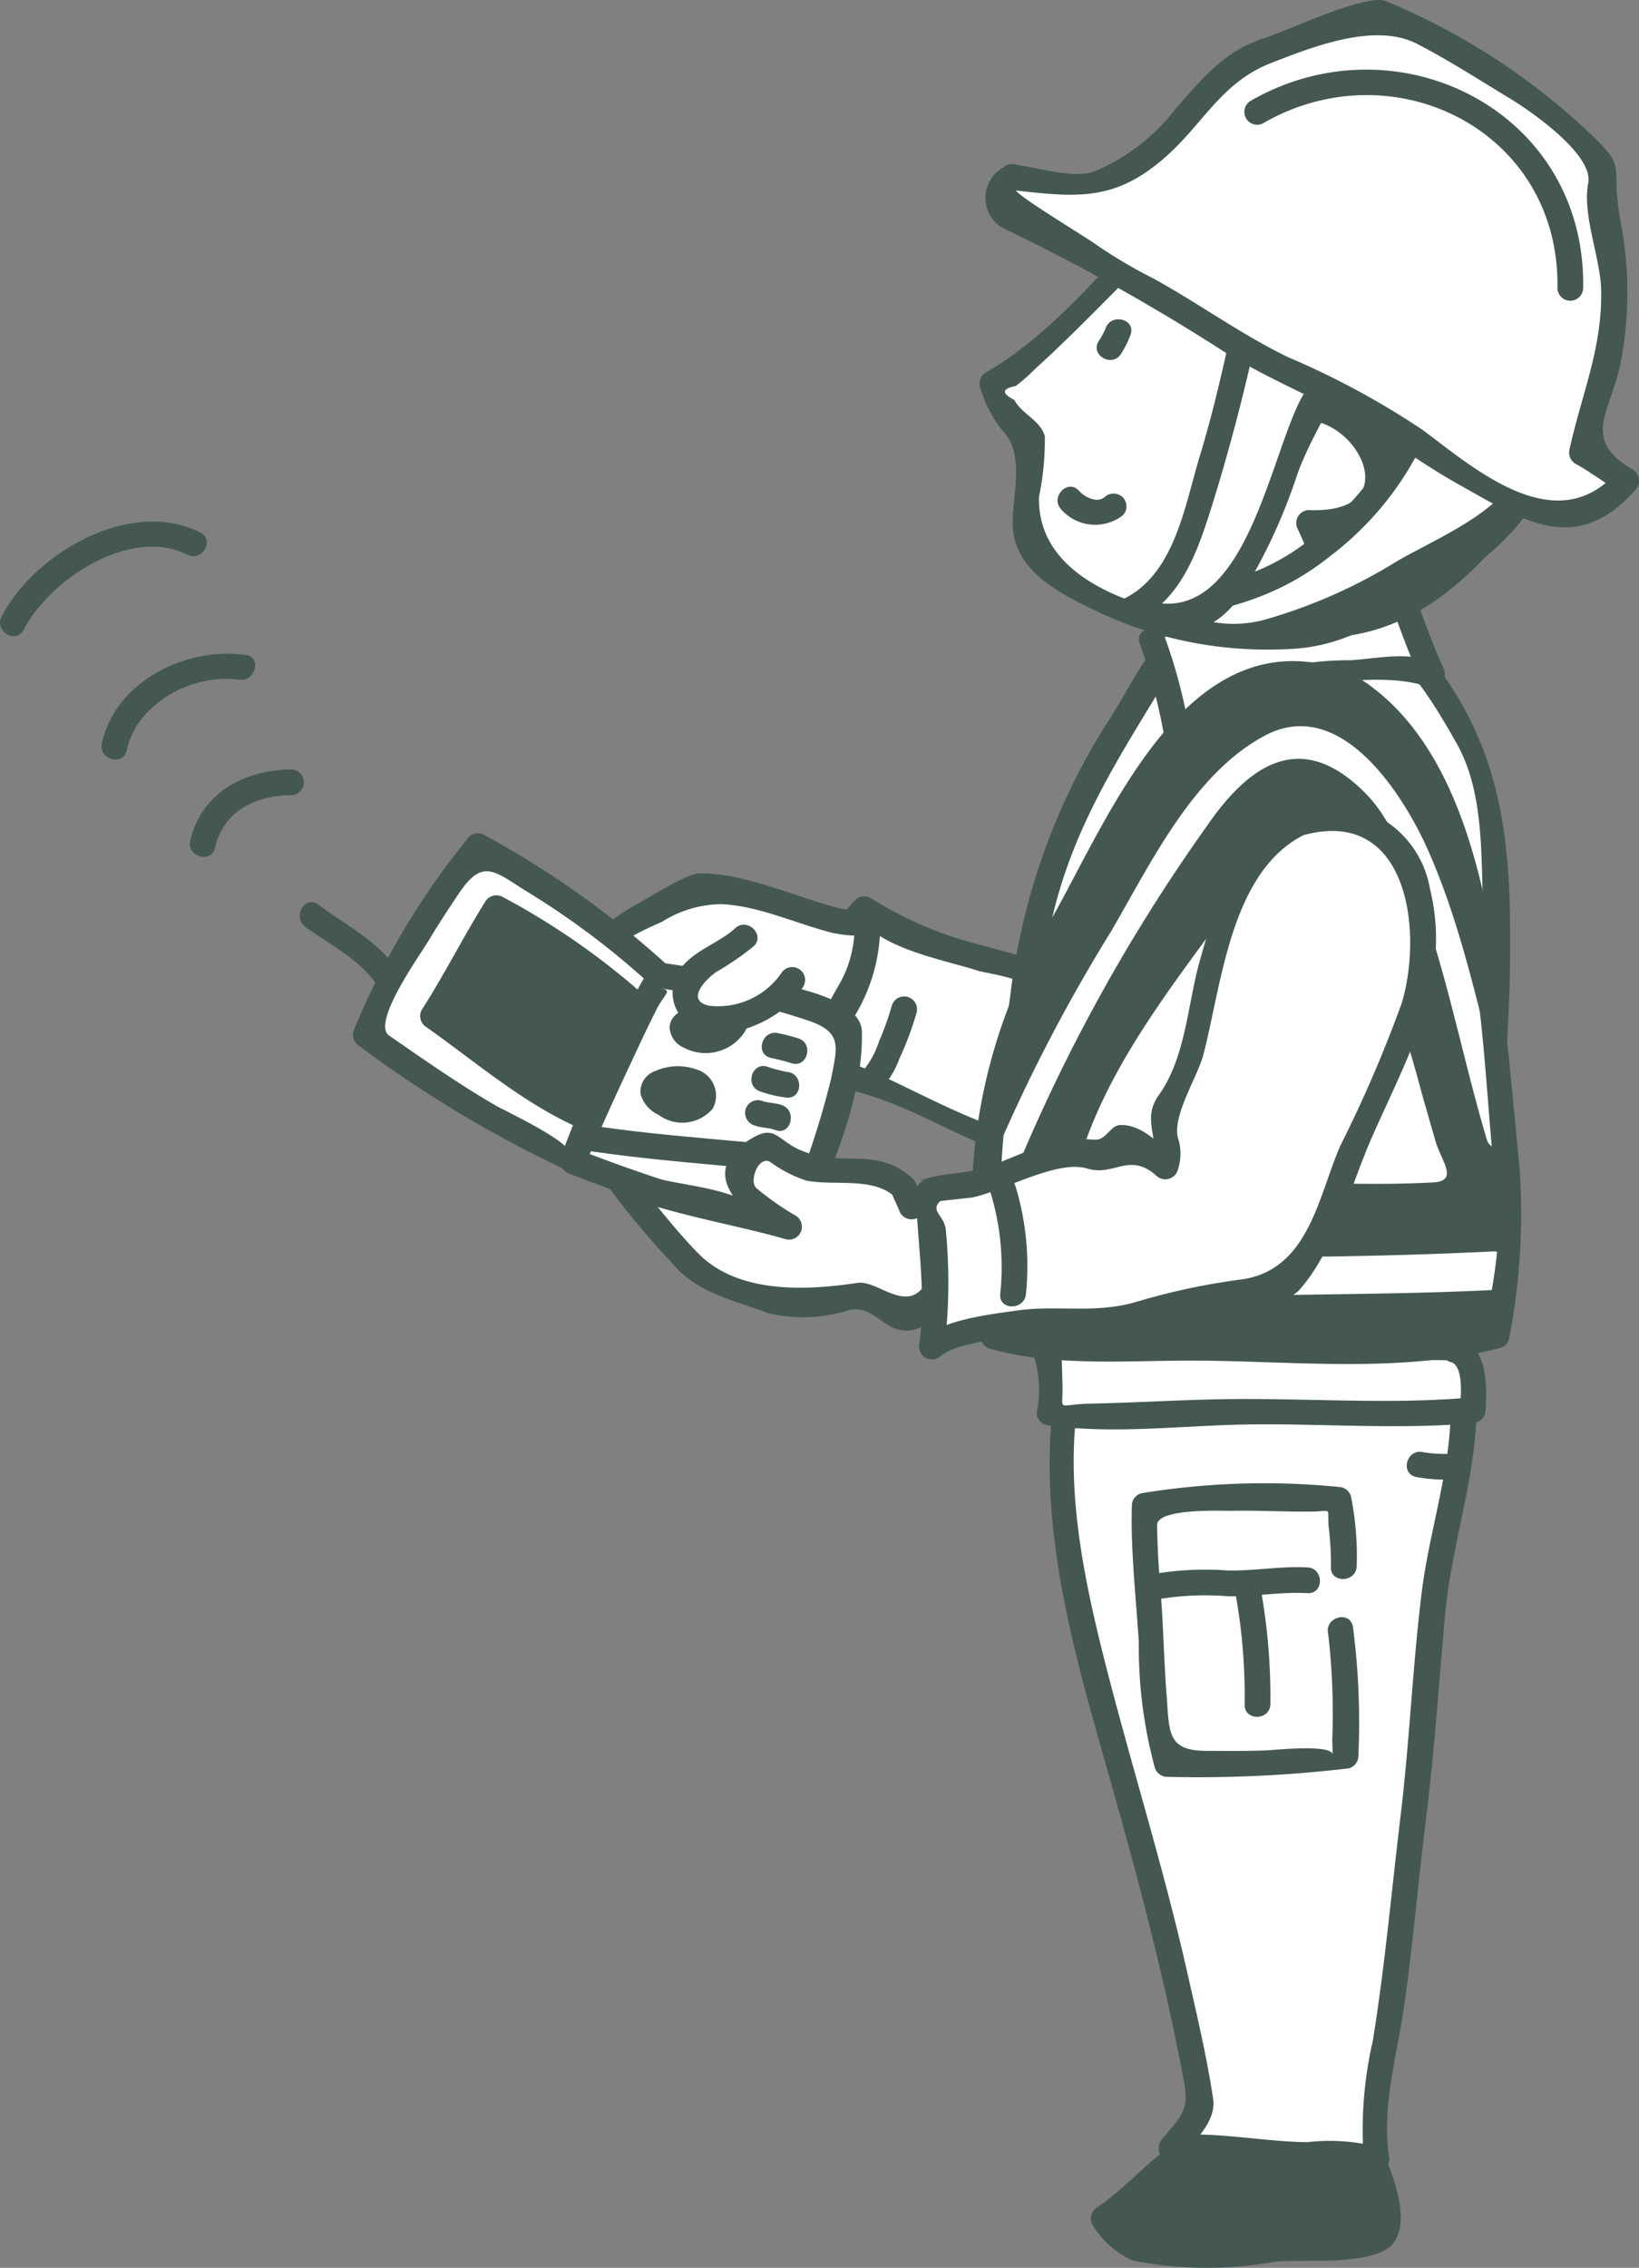 <svg xmlns="http://www.w3.org/2000/svg" width="74.675" height="103.252" viewBox="0 0 74.675 103.252">
  <rect x="0" y="0" width="74.675" height="103.252" fill="#808080" stroke="none"/>
  <g id="作業員3" transform="translate(-1432.176 -600.953)">
    <g id="グループ_1690" data-name="グループ 1690" transform="translate(1445.834 642.026)">
      <path id="パス_952" data-name="パス 952" d="M1449.914,654.663c1.1.809,2.546,1.514,3.291,2.693.4.636,1.418.048,1.011-.592-.865-1.368-2.441-2.174-3.711-3.113-.608-.451-1.191.567-.591,1.012Z" transform="translate(-1449.663 -653.539)" fill="#445752"/>
    </g>
    <g id="グループ_1694" data-name="グループ 1694" transform="translate(1468.037 634.849)">
      <g id="グループ_1692" data-name="グループ 1692" transform="translate(0 0)">
        <path id="パス_953" data-name="パス 953" d="M1487.106,654.232c-.452-.137-.906-.284-1.372-.438a11.574,11.574,0,0,1-3.973-1.8,11.265,11.265,0,0,0-2.506,3.416,7.052,7.052,0,0,0-.406,2.13c-.1,1.905,2.281,1.889,3.64,2.511,1.268.579,2.508,1.223,3.772,1.8a18.079,18.079,0,0,0,4.179,1.134c1.114.216,2.023.373,2.931-.49a31.079,31.079,0,0,0,5.856-7.847c1.314-2.448,3.382-5.178,2-8.013a2.333,2.333,0,0,0-2.8-1.532c-1.216.369-2.108,1.428-3.067,2.2a14.681,14.681,0,0,0-2.7,2.387,14.869,14.869,0,0,0-2.521,6.123,2.313,2.313,0,0,1-.083-.816C1489.022,654.781,1488.068,654.526,1487.106,654.232Z" transform="translate(-1478.255 -644.493)" fill="#fff"/>
        <g id="グループ_1691" data-name="グループ 1691">
          <path id="パス_954" data-name="パス 954" d="M1487.1,653.524a17.188,17.188,0,0,1-5.2-2.18.578.578,0,0,0-.709.091c-1.7,1.832-2.86,3.427-3.084,5.96-.173,1.963,2.108,2.45,3.52,2.867,3.269.965,5.878,3.183,9.458,3.3,2.744.088,4.369-2.633,5.874-4.606,2.072-2.717,4.254-6.169,5.064-9.517.367-1.518-.354-4.6-2.238-5.006-2.42-.517-3.961,1.507-5.707,2.863-2.7,2.095-3.972,4.918-4.661,8.215l1.151.155-.083-.816a.6.6,0,0,0-.43-.565c-1-.223-1.971-.475-2.951-.761a.586.586,0,0,0-.311,1.13c.4.116,2.543.412,2.6,1.012s1.006.85,1.15.155a13.778,13.778,0,0,1,2.968-6.538c1.368-1.544,6.723-6.445,7.425-.922.28,2.21-1.822,4.846-2.851,6.7a31.032,31.032,0,0,1-4.59,6.181c-3.132,3.332-9.551-1.535-12.784-2.469-3.74-1.079.626-6.4,1.274-5.924,1.323.969,3.267,1.321,4.8,1.8C1487.507,654.88,1487.814,653.749,1487.1,653.524Z" transform="translate(-1478.089 -644.35)" fill="#445752"/>
        </g>
      </g>
      <g id="グループ_1693" data-name="グループ 1693" transform="translate(3.247 11.488)">
        <path id="パス_955" data-name="パス 955" d="M1483.768,659.472a13.513,13.513,0,0,1-.586,1.633,3.938,3.938,0,0,1-.75,1.35c-.558.511.272,1.337.829.829a4.31,4.31,0,0,0,.865-1.432,14.6,14.6,0,0,0,.772-2.069.586.586,0,0,0-1.13-.311Z" transform="translate(-1482.246 -659.058)" fill="#445752"/>
      </g>
    </g>
    <g id="グループ_1696" data-name="グループ 1696" transform="translate(1458.148 640.717)">
      <path id="パス_956" data-name="パス 956" d="M1477.752,654.192c-1.022-.194-1.975-.658-3.08-.9-.523-.112-1.043-.308-1.576-.412-.474-.092-1.215.078-1.577-.272a11.113,11.113,0,0,1-2.028,1.121,6.176,6.176,0,0,0-1.861.982c-.517.409-.962,1-1.448,1.456a8.424,8.424,0,0,0,3.5,3.175c1.133.454,4.05.518,4.461-.984-.27.988.908,2.313,1.924,2.01.787-.262,1.532-1.591,1.916-2.322a21.412,21.412,0,0,0,1.011-1.888,5.106,5.106,0,0,0,.139-1.913A4.483,4.483,0,0,1,1477.752,654.192Z" transform="translate(-1465.593 -652.027)" fill="#fff"/>
      <g id="グループ_1695" data-name="グループ 1695" transform="translate(0 0)">
        <path id="パス_957" data-name="パス 957" d="M1477.742,653.462c-2.033-.505-4.267-1.6-6.388-1.6-.647,0-2.468,1.2-2.978,1.458a10.6,10.6,0,0,0-2.774,2.272.586.586,0,0,0-.091.71c1.173,1.638,2.726,3.456,4.871,3.681,1.522.16,3.365.056,4.106-1.49l-1.092-.3c-.051,1.2,1.286,3.406,2.806,2.515a7.963,7.963,0,0,0,3.356-6.628.591.591,0,0,0-.586-.586,4.485,4.485,0,0,1-1.386-.058c-.749-.091-.74,1.082,0,1.172a4.488,4.488,0,0,0,1.386.058l-.586-.586a5.256,5.256,0,0,1-.72,2.884q-.319.555-.621,1.118-.591,1.558-2.478.111a.589.589,0,0,0-1.091-.3c-1.062,2.214-4.41.49-5.514-.465-1.985-1.717-.08-2.585,1.659-3.362a5.113,5.113,0,0,1,2.771-.8c1.711.1,3.391.909,5.039,1.319A.586.586,0,0,0,1477.742,653.462Z" transform="translate(-1465.428 -651.863)" fill="#445752"/>
      </g>
    </g>
    <g id="グループ_1698" data-name="グループ 1698" transform="translate(1481.876 696.216)">
      <path id="パス_958" data-name="パス 958" d="M1508.481,725.357c-.244-.53.023-.979-.3-1.251-1.429-1.189-3.976.11-5.43.637a7.675,7.675,0,0,0-2.894,1.418,23.984,23.984,0,0,1-3.3,2.653,9.4,9.4,0,0,0,1.461,1.347c.628.381,1.3.034,2.032.077a19.734,19.734,0,0,0,4.893-.13c1.341-.265,2.223.036,3.541-.259.763-.171,1.079-.224.983-.94A13.874,13.874,0,0,0,1508.481,725.357Z" transform="translate(-1495.969 -723.072)" fill="#445752"/>
      <g id="グループ_1697" data-name="グループ 1697">
        <path id="パス_959" data-name="パス 959" d="M1508.884,725.048c-.43-2.567-2.594-2.369-4.718-1.688-1.238.4-2.486.889-3.679,1.407-1.64.714-2.917,2.411-4.393,3.387a.6.6,0,0,0-.21.8,4.185,4.185,0,0,0,1.812,1.617,17.438,17.438,0,0,0,6.433.07c1.079-.168,4.734.261,5.506-.919.809-1.236-.276-3.5-.752-4.676-.281-.691-1.415-.389-1.13.311a17.057,17.057,0,0,1,.883,2.948c.291,1.384-3.2.954-4.016,1.08-1.851.287-6.6.934-7.725-1.023-.07.267-.141.534-.209.8,1.847-1.222,3.294-3.021,5.4-3.784,1.5-.544,5.236-2.582,5.665-.023C1507.879,726.1,1509.008,725.786,1508.884,725.048Z" transform="translate(-1495.806 -722.918)" fill="#445752"/>
      </g>
    </g>
    <g id="グループ_1700" data-name="グループ 1700" transform="translate(1480.002 656.946)">
      <path id="パス_960" data-name="パス 960" d="M1512.427,681.495a27.434,27.434,0,0,1-.975,5.55,62.759,62.759,0,0,0-.729,6.834c-.3,4.458-1.1,9.057-1.512,13.669-.149,1.675-1.129,5.944-.74,7.586-.051-.212-3.87-.2-4.191-.208a21.526,21.526,0,0,1-2.738-.092,8.682,8.682,0,0,0-2.428-.21,17.29,17.29,0,0,0,1.39-1.842c-.155-1.112-1.212-6.566-2.815-12.329-.891-3.2-3.472-11.614-3.481-15.473-.008-3.36-.183-6.441,1.962-9.3a5.757,5.757,0,0,1,4.3-2.14c2.887-.287,7.146-.312,9.246,1.875A8.776,8.776,0,0,1,1512.427,681.495Z" transform="translate(-1493.581 -672.807)" fill="#fff"/>
      <g id="グループ_1699" data-name="グループ 1699">
        <path id="パス_961" data-name="パス 961" d="M1511.667,681.328c-.132,2.681-1,5.249-1.323,7.911-.408,3.359-.546,6.747-.953,10.111-.411,3.4-.714,6.84-1.264,10.223a18.1,18.1,0,0,0-.4,5.55l.861-.661a8.819,8.819,0,0,0-3.45-.282c-2.045-.026-4.19-.494-6.2-.309q.207.5.414,1c.644-.734,1.66-1.633,1.5-2.67-.3-1.992-.775-3.967-1.22-5.931-1.072-4.719-2.535-9.331-3.725-14.019-1.246-4.911-2.447-10.96.062-15.657,1.721-3.22,6.366-3.015,9.475-2.588,3.7.507,6,3.745,6.219,7.322.045.751,1.218.755,1.172,0-.337-5.6-4.305-8.476-9.589-8.675-5.916-.223-9.237,2.638-9.755,8.6-.489,5.622,1.165,11.115,2.68,16.461.834,2.942,1.635,5.887,2.332,8.866.358,1.528.68,3.064.98,4.6.281,1.432.091,1.657-.959,2.856-.3.347-.138,1.051.414,1,1.643-.151,3.493.3,5.165.3,1.065,0,2.933-.329,3.9.127a.593.593,0,0,0,.861-.661c-.337-2.228.37-4.6.687-6.8.412-2.87.654-5.778,1.014-8.657.383-3.059.576-6.127.858-9.194.273-2.985,1.272-5.835,1.418-8.828C1512.876,680.573,1511.7,680.576,1511.667,681.328Z" transform="translate(-1493.407 -672.641)" fill="#445752"/>
      </g>
    </g>
    <g id="グループ_1701" data-name="グループ 1701" transform="translate(1483.74 668.483)">
      <path id="パス_962" data-name="パス 962" d="M1507.139,694.24a31.241,31.241,0,0,1,.19,4.835q.009.348.018.7c-.012-.505-2.716-.209-3.023-.2-.9.037-1.809.023-2.713.022-1.822,0-1.7-.856-1.831-2.545s-.151-3.389-.3-5.082c-.076-.88-.116-1.757-.134-2.641-.016-.791,2.942-.655,3.376-.662,1.2-.022,2.407.045,3.61.037,1.007-.006.779-.232.826.625a14.415,14.415,0,0,1,.112,1.88c-.055.755,1.117.749,1.172,0a13.815,13.815,0,0,0-.262-3.2.592.592,0,0,0-.565-.43,34.577,34.577,0,0,0-8.987.29.586.586,0,0,0-.43.565c-.055,2.08.184,4.133.317,6.206a21.067,21.067,0,0,0,.726,5.71.6.6,0,0,0,.566.43,58.4,58.4,0,0,0,8.28-.388.581.581,0,0,0,.43-.565,33.262,33.262,0,0,0-.249-5.895c-.149-.74-1.278-.426-1.131.311Z" transform="translate(-1498.193 -687.411)" fill="#445752"/>
    </g>
    <g id="グループ_1703" data-name="グループ 1703" transform="translate(1477.839 627.863)">
      <path id="パス_963" data-name="パス 963" d="M1511.43,670.113c1.243-.021,2.548-3.457.92-4.676a29.511,29.511,0,0,0,.6-5,74.4,74.4,0,0,0,.344-11.286,19.572,19.572,0,0,0-.83-6.018,17.222,17.222,0,0,0-3.3-4.893c-.648-.549-1.367-1.536-2.171-1.815a6.306,6.306,0,0,0-1.788-.258,13.487,13.487,0,0,0-5.579,1.051c-.958.418-1.143.9-1.641,1.772-1.248,2.2-2.876,4-3.827,6.384-1.453,3.636-2.789,8.536-2.581,12.49.072,1.37.1,2.859.1,4.286,0,2.236-.787,6.247,1.28,7.647-.041.391.11,2.877.027,3.178,1.839.388,3.79.04,5.66.014,1.417-.018,2.833-.047,4.25-.075,1.8-.036,3.6-.077,5.4-.094a12.532,12.532,0,0,1,2.463.03,3.563,3.563,0,0,0,1.512.016C1512.29,672.789,1512.441,670.05,1511.43,670.113Z" transform="translate(-1490.835 -635.572)" fill="#fff"/>
      <g id="グループ_1702" data-name="グループ 1702" transform="translate(0 0)">
        <path id="パス_964" data-name="パス 964" d="M1511.389,670.513c1.666-.462,2.641-3.038,1.919-4.586-.667-1.429-.158-3.12-.045-4.672.214-2.956.473-5.891.51-8.857.059-4.86-.16-9.047-2.988-13.1-2.01-2.882-4.234-4.326-7.806-3.778-1.376.211-3.472.42-4.55,1.451-1.321,1.261-2.147,3.17-3.167,4.682a29.781,29.781,0,0,0-4.276,12.325c-.57,3.888-.281,8.207-.219,12.147a5.859,5.859,0,0,0,1.035,3.4,5.18,5.18,0,0,1,.407,3.284.577.577,0,0,0,.43.565c2.95.437,6.028.037,9-.019,3.421-.066,7.054.247,10.433-.068a.6.6,0,0,0,.586-.586c.086-1.183.076-2.924-1.272-3.325a.587.587,0,0,0-.311,1.131c.622.184.449,1.677.411,2.194l.586-.586c-3.726.347-7.725.016-11.5.087-1.974.038-3.943.161-5.916.2-1.582.033-1.244.432-1.272-.85-.012-.547-.034-1.093-.045-1.639-.02-1.028-.971-1.5-1.265-2.549a15.505,15.505,0,0,1-.023-4.789c.237-4.484-.152-8.508,1.025-12.935,1.063-4,3.127-7.041,5.214-10.523,1.351-2.253,4.342-2.527,6.715-2.534,2.97-.009,5.109,3.572,6.353,5.791,1.268,2.264,1.082,5.236,1.2,7.754a64.325,64.325,0,0,1-.126,6.743c-.141,2.418-.3,4.884-.639,7.284-.216,1.543,1.089,4.718-.723,5.22A.587.587,0,0,0,1511.389,670.513Z" transform="translate(-1490.638 -635.406)" fill="#445752"/>
      </g>
    </g>
    <g id="グループ_1705" data-name="グループ 1705" transform="translate(1484.065 626.533)">
      <path id="パス_965" data-name="パス 965" d="M1499.393,637.435c.032.429.474.854.619,1.272.359,1.039.193,2.192.531,3.188-.116-.343,3.333-2.221,3.744-2.356a14.057,14.057,0,0,1,4.129-.616c1.009-.007,2.828-.52,3.744.092-.725-1.474-1.169-3.091-1.8-4.611" transform="translate(-1498.78 -633.856)" fill="#fff"/>
      <g id="グループ_1704" data-name="グループ 1704" transform="translate(0 0)">
        <path id="パス_966" data-name="パス 966" d="M1498.656,637.436a26.383,26.383,0,0,1,1.151,4.461.591.591,0,0,0,1.13,0c.243-.68,2.657-1.663,3.334-1.946,1.689-.706,5.76-1.278,7.562-.525.533.223.844-.46.662-.86-.665-1.458-1.154-2.981-1.738-4.471-.273-.7-1.407-.392-1.13.311.623,1.586,1.149,3.2,1.857,4.75l.662-.86c-1.271-.531-2.568-.2-3.9-.113a13.841,13.841,0,0,0-4.447.706c-1.14.476-3.537,1.429-3.99,2.7h1.13a23.805,23.805,0,0,0-1.151-4.461c-.286-.687-1.421-.386-1.13.311Z" transform="translate(-1498.609 -633.702)" fill="#445752"/>
      </g>
    </g>
    <g id="グループ_1706" data-name="グループ 1706" transform="translate(1491.368 661.68)">
      <path id="パス_967" data-name="パス 967" d="M1508.524,679.874c2.221.141,4.44-.025,6.662.043.756.023.754-1.149,0-1.172-2.222-.068-4.441.1-6.662-.043-.755-.048-.75,1.125,0,1.172Z" transform="translate(-1507.959 -678.701)" fill="#445752"/>
    </g>
    <g id="グループ_1707" data-name="グループ 1707" transform="translate(1488.408 672.504)">
      <path id="パス_968" data-name="パス 968" d="M1504.178,693.295a26.211,26.211,0,0,1,.467,5.312c-.03.756,1.142.753,1.172,0a27.754,27.754,0,0,0-.508-5.623c-.123-.745-1.252-.427-1.13.311Z" transform="translate(-1504.169 -692.559)" fill="#445752"/>
    </g>
    <g id="グループ_1708" data-name="グループ 1708" transform="translate(1484.233 672.305)">
      <path id="パス_969" data-name="パス 969" d="M1499.553,693.762a12.943,12.943,0,0,1,3.151-.133c1.213.023,2.427-.208,3.636-.141.755.041.751-1.13,0-1.172-1.208-.066-2.423.164-3.636.141a13.868,13.868,0,0,0-3.463.174.587.587,0,0,0,.312,1.13Z" transform="translate(-1498.824 -692.305)" fill="#445752"/>
    </g>
    <g id="グループ_1709" data-name="グループ 1709" transform="translate(1496.271 667.052)">
      <path id="パス_970" data-name="パス 970" d="M1514.657,686.725a7.207,7.207,0,0,0,1.523.118.586.586,0,0,0,0-1.172,5.66,5.66,0,0,1-1.212-.077c-.736-.162-1.049.968-.312,1.13Z" transform="translate(-1514.236 -685.579)" fill="#445752"/>
    </g>
    <g id="グループ_1727" data-name="グループ 1727" transform="translate(1476.798 600.953)">
      <g id="グループ_1711" data-name="グループ 1711" transform="translate(0 5.673)">
        <path id="パス_971" data-name="パス 971" d="M1503.656,608.969a5.4,5.4,0,0,0-3.937,1.628c-.674.715-1.277,1.513-1.919,2.259-.781.909-1.6,1.714-2.41,2.535-.752.758-1.523,1.541-2.335,2.255-.781.683-1.418,1.486-2.227,2.132-.508.4-1.083.116-.576.857.309.453.581,1.431,1.039,1.6.652.24.657.337.542.983a18.028,18.028,0,0,0-.259,3.2c-.01,1.44.805,2.126,1.975,2.811a18.435,18.435,0,0,0,6.469,2.306c2.281.306,5.279.287,7.392-.765.78-.387,1.335-1.092,2.095-1.521a13.6,13.6,0,0,0,3.015-1.765,11.9,11.9,0,0,0,2.137-2.8c1.647-2.927,2.321-6.583.346-9.5a10.1,10.1,0,0,0-3.035-3.451C1509.864,610.407,1506.559,608.888,1503.656,608.969Z" transform="translate(-1489.469 -608.381)" fill="#fff"/>
        <g id="グループ_1710" data-name="グループ 1710">
          <path id="パス_972" data-name="パス 972" d="M1503.492,608.219c-3.042.264-4.378,1.79-6.271,4.059-2.067,2.477-4.818,5.626-7.618,7.224a.582.582,0,0,0-.269.661,5.978,5.978,0,0,0,.974,1.931c1.068,1.028.548,2.777.515,4.153-.057,2.313,2.22,3.352,3.994,4.208a18.18,18.18,0,0,0,8.362,1.649c3.123-.066,4.641-1.586,7.245-2.924,4.714-2.426,7.569-8.424,5.453-13.509-1.963-4.716-7.525-7.33-12.384-7.451a.586.586,0,0,0,0,1.172c6.6.166,13.427,5.269,11.53,12.438a12.264,12.264,0,0,1-2.47,4.437c-1.1,1.347-2.838,1.833-4.216,2.806-2.851,2.012-5.9,2.144-9.269,1.566-3.048-.523-7.134-1.914-7.047-5.474a12.886,12.886,0,0,0,.267-2.756c-.2-.732-1.056-1.013-1.39-1.655q-.888-.455.061-.633a7.946,7.946,0,0,0,.882-.779c1.306-1.177,2.558-2.452,3.8-3.7,2.321-2.335,4.312-5.944,7.853-6.25C1504.239,609.325,1504.245,608.154,1503.492,608.219Z" transform="translate(-1489.305 -608.217)" fill="#445752"/>
        </g>
      </g>
      <g id="グループ_1712" data-name="グループ 1712" transform="translate(17.963 21.024)">
        <path id="パス_973" data-name="パス 973" d="M1513.038,627.971c-.406.274-.9.749-.682,1.3a1.18,1.18,0,0,0,1.124.694.93.93,0,0,0,1-.845,1.031,1.031,0,0,0-.25-.674,1.565,1.565,0,0,0-.745-.533.587.587,0,0,0-.721.409.6.6,0,0,0,.41.72l.121.049c.175.07.046.085-.08-.045.033.034.14.239.1.122-.031-.091-.021-.04,0-.145a.374.374,0,0,1,.162-.22c-.094.064.136-.042.02-.009-.092.026.141,0-.025,0-.146,0,.076.034-.11-.023-.02-.006.02.009.018.006a.292.292,0,0,1,.056.374c.056-.122-.083.08.027-.04a.829.829,0,0,1,.158-.128C1514.252,628.563,1513.667,627.548,1513.038,627.971Z" transform="translate(-1512.302 -627.87)" fill="#445752"/>
      </g>
      <g id="グループ_1713" data-name="グループ 1713" transform="translate(3.562 22.16)">
        <path id="パス_974" data-name="パス 974" d="M1494.018,630.344a2.063,2.063,0,0,0,2.815.288.586.586,0,0,0,0-.828.6.6,0,0,0-.829,0c-.351.282-.91-.008-1.158-.289-.5-.569-1.325.262-.829.829Z" transform="translate(-1493.865 -629.325)" fill="#445752"/>
      </g>
      <g id="グループ_1715" data-name="グループ 1715" transform="translate(8.332 4.909)">
        <path id="パス_975" data-name="パス 975" d="M1505.909,617.159a7.721,7.721,0,0,1-1.138,4.072c1.355-.432,4.047-.164,5,1a2.408,2.408,0,0,1-.087,2.55,2.668,2.668,0,0,1-2.867,1.525c.245.752,1.216,1.828.99,2.647a7.5,7.5,0,0,1-1.246,1.936,6.463,6.463,0,0,0,3.486-.45,9.932,9.932,0,0,0,3.838-2.269,24.076,24.076,0,0,0,2.871-3.751,12.648,12.648,0,0,0,1.762-3.524,5.777,5.777,0,0,0,.067-1.82c-.006-.051-.32-1.253-.49-1.045.365-.45.965-.872.79-1.517a13.935,13.935,0,0,0-1.423-2.512,7.371,7.371,0,0,0-2.6-2.57c-.423-.254-.937-.416-1.321-.67a10.264,10.264,0,0,0-2.424-1.607,24.709,24.709,0,0,0-3.93-1.019,7.429,7.429,0,0,0-4.433.462c-.911.5-1.343,1.385-2.044,2.118,1.33.184,2.432,1.972,3.558,2.66C1505.645,614.217,1505.948,615.572,1505.909,617.159Z" transform="translate(-1500.133 -607.405)" fill="#445752"/>
        <g id="グループ_1714" data-name="グループ 1714">
          <path id="パス_976" data-name="パス 976" d="M1505.162,616.992a7.762,7.762,0,0,1-1.057,3.776.591.591,0,0,0,.661.861,5.231,5.231,0,0,1,1.771-.159c2.412.031,4.528,4.261.121,4.083a.593.593,0,0,0-.505.882c.783,1.665.9,2.483-.256,3.991-.3.392.122.842.505.882,4.464.451,7.806-2.571,10.18-5.971.845-1.21,4.382-6.7,1.65-7.98q.057.46.118.92c3.255-3.608-3.452-7.164-5.71-8.986-1.855-1.5-4.772-1.923-7.09-2.042-2.535-.131-3.873,1.082-5.415,2.885a.594.594,0,0,0,.259.979c2.117.7,4.736,3.829,4.77,5.881a.586.586,0,0,0,1.172,0,5.4,5.4,0,0,0-1.211-3.737,11.352,11.352,0,0,0-4.419-3.273q.13.49.259.979c1.365-1.595,2.3-2.469,4.587-2.542a14.124,14.124,0,0,1,5.809,1.4c1.808.838,8.367,5.193,6.163,7.633a.591.591,0,0,0,.119.919c1.857.868-1.866,6.085-2.612,7.155-1.958,2.8-5.073,4.973-8.627,4.614l.506.881c1.694-2.216,1.375-2.792.256-5.174l-.506.881c2.119.085,4.462-1.853,3.808-4.231-.64-2.328-4.164-2.416-6.01-1.994l.661.86a9.565,9.565,0,0,0,1.218-4.367C1506.388,616.238,1505.216,616.243,1505.162,616.992Z" transform="translate(-1499.972 -607.239)" fill="#445752"/>
        </g>
      </g>
      <g id="グループ_1716" data-name="グループ 1716" transform="translate(7.4 11.931)">
        <path id="パス_977" data-name="パス 977" d="M1499.345,617.4c.166,0,.38.107.4.249a.6.6,0,0,0,.586.586.586.586,0,0,0,.586-.586,1.569,1.569,0,0,0-1.572-1.421.586.586,0,0,0,0,1.172Z" transform="translate(-1498.779 -616.229)" fill="#445752"/>
      </g>
      <g id="グループ_1717" data-name="グループ 1717" transform="translate(5.344 14.538)">
        <path id="パス_978" data-name="パス 978" d="M1496.557,619.964a3.124,3.124,0,0,1-.315.59c-.411.638.6,1.224,1.011.591a4.512,4.512,0,0,0,.434-.869c.264-.71-.869-1.013-1.13-.312Z" transform="translate(-1496.146 -619.566)" fill="#445752"/>
      </g>
      <g id="グループ_1719" data-name="グループ 1719" transform="translate(6.619 15.003)">
        <path id="パス_979" data-name="パス 979" d="M1511.79,623.163c-.078.216-.147.429-.217.634a10.778,10.778,0,0,1-2.941,4.984c-.6.49-1.123.919-1.725,1.411a14.65,14.65,0,0,1-1.938,1.4c-1.993,1.155-4.266,1.149-6.452,1.55.215-.04,1.058.541,1.311.634a8.383,8.383,0,0,0,1.692.423c2.6.379,5.008-.608,7.251-1.807,2.207-1.181,4.367-2.5,6.542-3.737.951-.542,1.25-1.9,1.7-2.812a3.692,3.692,0,0,0,.284-3.187,2.935,2.935,0,0,0-1.192-1.373C1514.224,620.1,1512.441,621.333,1511.79,623.163Z" transform="translate(-1497.941 -620.304)" fill="#fff"/>
        <g id="グループ_1718" data-name="グループ 1718">
          <path id="パス_980" data-name="パス 980" d="M1511.063,622.864a13.566,13.566,0,0,1-4.732,6.769c-2.475,2.026-5.1,2.308-8.132,2.8-.616.1-.5.964,0,1.129,3.25,1.081,5.649,1.593,8.992.033,2.2-1.029,4.294-2.277,6.395-3.5,1.472-.859,2.5-1.319,3.253-2.869.909-1.879,1.962-4.644-.107-6.217-2.241-1.7-4.494-.677-5.609,1.72-.316.681.693,1.276,1.011.591q.649-2.123,3.513-1.673c2.242,1.023.876,3.278.382,4.49-.943,2.31-3.76,3.378-5.832,4.566a23.66,23.66,0,0,1-6.15,2.7c-2.126.518-3.654-.341-5.536-.968v1.129c3.35-.539,5.952-.942,8.649-3.1a14.222,14.222,0,0,0,5.034-7.286C1512.439,622.459,1511.307,622.154,1511.063,622.864Z" transform="translate(-1497.779 -620.161)" fill="#445752"/>
        </g>
      </g>
      <g id="グループ_1721" data-name="グループ 1721" transform="translate(6.373 12.194)">
        <path id="パス_981" data-name="パス 981" d="M1503.463,618.961c-.093.455-.3,1.347-.373,1.794a63.276,63.276,0,0,1-1.8,6.6c-.445,1.547-1.319,4.262-3.077,4.917a5.425,5.425,0,0,0,3,.437c.858-.275,1.382-1.216,1.826-1.973,1.465-2.485,2.164-5.214,3.392-7.779a33.75,33.75,0,0,1,1.984-3.227c1.433-2.324-2.905-2.807-4.3-2.034C1503.471,618.05,1503.6,618.313,1503.463,618.961Z" transform="translate(-1497.628 -616.738)" fill="#fff"/>
        <g id="グループ_1720" data-name="グループ 1720">
          <path id="パス_982" data-name="パス 982" d="M1502.735,618.633c-.469,2.195-.947,4.352-1.6,6.5-.679,2.22-1.123,5.279-3.378,6.461-.5.262-.284.89.141,1.07,2.121.894,3.805.676,5.133-1.217a25.783,25.783,0,0,0,2.577-5.575c.914-2.367,2.344-4.271,3.384-6.524,1.3-2.818-5.705-4.2-6.252-.717-.116.739,1.013,1.057,1.13.311.223-1.415,1.76-1.257,2.884-1.065,2.4.409-.434,3.57-.989,4.612-1.537,2.883-2.693,11.094-7.555,9.046l.141,1.072c1.827-.958,2.571-2.842,3.18-4.715a87.74,87.74,0,0,0,2.339-8.949C1504.022,618.207,1502.892,617.895,1502.735,618.633Z" transform="translate(-1497.464 -616.566)" fill="#445752"/>
        </g>
      </g>
      <g id="グループ_1723" data-name="グループ 1723" transform="translate(0.276)">
        <path id="パス_983" data-name="パス 983" d="M1491.057,609.194c-.807.011-.8.871-.465,1.4a3.124,3.124,0,0,0,1.9,1.036c1.529.432,2.441,1.666,3.878,2.3a28.382,28.382,0,0,1,3.809,2.207,28.243,28.243,0,0,0,3.133,1.762c1.405.666,2.791,1.382,4.158,2.128a9.518,9.518,0,0,1,1.966,1.183,4.76,4.76,0,0,0,1.383,1,7.931,7.931,0,0,1,1.522.966,5.5,5.5,0,0,0,4.072,1.477,3.785,3.785,0,0,0,2.6-1.629c-.743-.262-1.347-1.122-2.021-1.279a5.592,5.592,0,0,1,.494-1.639c.16-.558.381-1.1.514-1.66a19.889,19.889,0,0,0,.374-6.067c-.121-1.325-.865-2.409-.359-3.673-.537-.619-1.083-1.068-1.653-1.654a9.962,9.962,0,0,0-2.335-1.927c-1.045-.59-1.375-.959-2.436-1.5a30.836,30.836,0,0,0-3.679-1.872,26.223,26.223,0,0,1-3.6,1.184,12.566,12.566,0,0,0-3.2,1.223,9.5,9.5,0,0,0-1.695,1.75c-1.255,1.4-2.56,3.084-4.466,3.588a5.869,5.869,0,0,1-2.722-.095A5.237,5.237,0,0,0,1491.057,609.194Z" transform="translate(-1489.815 -601.126)" fill="#fff"/>
        <g id="グループ_1722" data-name="グループ 1722">
          <path id="パス_984" data-name="パス 984" d="M1490.744,608.457a1.584,1.584,0,0,0-.084,2.977,92.2,92.2,0,0,1,9.832,5.507c1.817,1.132,3.813,1.974,5.706,2.971,1.745.919,3.241,2.1,4.958,3.061,2.943,1.639,5.389,3.37,8.115.283a.594.594,0,0,0-.118-.92c-2.387-1.4-1.014-2.571-.549-4.888a16.927,16.927,0,0,0,0-6.361c-.526-2.819.395-2.333-1.421-4.078a30.473,30.473,0,0,0-9.272-6c-.9-.376-4.514,1.356-5.563,1.688-1.825.578-2.815,1.84-4.047,3.233a9.008,9.008,0,0,1-3.666,2.823c-1,.363-2.6-.187-3.735-.315-.75-.084-.741,1.089,0,1.172,2.981.336,4.715.536,7.087-1.623,1.637-1.49,2.475-3.3,4.674-4.16,1.9-.74,4.74-1.872,6.667-.876,1.469.759,2.839,1.649,4.249,2.5.907.55,3.793,2.529,3.544,3.839-.28,1.476.569,3.412.592,4.918.042,2.633-.9,4.723-1.442,7.2a.592.592,0,0,0,.269.66c.506.264,1.451.945,2.021,1.28-.039-.307-.079-.613-.118-.92-2.77,3.138-6.452-.1-8.864-1.9a37.21,37.21,0,0,0-6.124-3.309c-2.146-1.035-4.062-2.444-6.146-3.587a22.676,22.676,0,0,1-2.7-1.605c-.379-.28-3.819-2.353-3.553-2.438C1491.771,609.355,1491.465,608.223,1490.744,608.457Z" transform="translate(-1489.658 -600.953)" fill="#445752"/>
        </g>
      </g>
      <g id="グループ_1724" data-name="グループ 1724" transform="translate(6.222 8.712)">
        <path id="パス_985" data-name="パス 985" d="M1497.406,613.14a13.648,13.648,0,0,0,4.284,2.976c2.087,1.106,4.113,2.354,6.235,3.379a46.826,46.826,0,0,1,5.988,3.512c1.016.7,2.253,1.712,3.552,1.306.719-.224.412-1.355-.311-1.129-1.09.34-2.588-1.18-3.474-1.731a66.485,66.485,0,0,0-6.064-3.4c-1.567-.757-3.007-1.779-4.573-2.566s-3.707-1.767-4.808-3.17c-.466-.594-1.29.242-.829.829Z" transform="translate(-1497.27 -612.107)" fill="#fff"/>
      </g>
      <g id="グループ_1726" data-name="グループ 1726" transform="translate(12.061 3.167)">
        <path id="パス_986" data-name="パス 986" d="M1505.49,607.036a8.822,8.822,0,0,1,9.091-.6,10.238,10.238,0,0,1,4.639,5.194,8.161,8.161,0,0,1,.548,3.411" transform="translate(-1504.909 -605.103)" fill="#fff"/>
        <g id="グループ_1725" data-name="グループ 1725">
          <path id="パス_987" data-name="パス 987" d="M1505.623,607.447c5.913-3.409,13.514.322,13.4,7.5a.586.586,0,0,0,1.172,0c.133-8.076-8.5-12.35-15.16-8.509a.586.586,0,0,0,.592,1.011Z" transform="translate(-1504.747 -605.008)" fill="#445752"/>
        </g>
      </g>
    </g>
    <g id="グループ_1741" data-name="グループ 1741" transform="translate(1448.249 638.898)">
      <g id="グループ_1729" data-name="グループ 1729">
        <path id="パス_988" data-name="パス 988" d="M1467.145,656.388a22.756,22.756,0,0,0-3.764-3.053c-1.49-.994-3.29-2.232-4.756-3.053a39.535,39.535,0,0,0-5.112,8.591c3.052,2.13,6.532,4.544,9.8,5.821Z" transform="translate(-1452.92 -649.697)" fill="#fff"/>
        <g id="グループ_1728" data-name="グループ 1728">
          <path id="パス_989" data-name="パス 989" d="M1467.392,655.81a42.562,42.562,0,0,0-8.638-6.2.58.58,0,0,0-.709.091,34.178,34.178,0,0,0-5.263,8.849.591.591,0,0,0,.27.662,54.111,54.111,0,0,0,9.936,5.881.577.577,0,0,0,.662-.27q1.918-4.153,3.833-8.307c.316-.681-.694-1.276-1.011-.591l-2.155,4.671-1.4,3.02-.264.573c.244-.53-3-2.042-3.365-2.254-1.682-.973-3.281-2.093-4.879-3.2-.829-.573,1.457-3.738,1.8-4.319.427-.72.89-1.418,1.354-2.114,1.061-1.593,1.581-1.113,2.962-.222a36.3,36.3,0,0,1,6.032,4.553A.586.586,0,0,0,1467.392,655.81Z" transform="translate(-1452.754 -649.533)" fill="#445752"/>
        </g>
      </g>
      <g id="グループ_1731" data-name="グループ 1731" transform="translate(3.067 2.818)">
        <path id="パス_990" data-name="パス 990" d="M1466.4,658.06a21.251,21.251,0,0,0-2.981-2.085c-.917-.612-2.353-1.7-3.1-2.086-.827,1.267-1.753,3.212-2.889,4.916,1.878,1.309,5.081,3.862,7.091,4.648Z" transform="translate(-1456.846 -653.305)" fill="#445752"/>
        <g id="グループ_1730" data-name="グループ 1730">
          <path id="パス_991" data-name="パス 991" d="M1466.651,657.482a33.389,33.389,0,0,0-6.2-4.263.594.594,0,0,0-.8.21c-1.01,1.612-1.859,3.316-2.889,4.916a.593.593,0,0,0,.21.8c2.287,1.615,4.494,3.54,7.091,4.648a.6.6,0,0,0,.86-.35q.94-2.7,1.878-5.393c.249-.715-.883-1.02-1.13-.312l-1.877,5.393.861-.351c-2.6-1.108-4.8-3.033-7.091-4.648.069.267.14.534.21.8,1.031-1.6,1.879-3.3,2.889-4.915q-.4.1-.8.209a32.445,32.445,0,0,1,5.959,4.08C1466.373,658.829,1467.2,658,1466.651,657.482Z" transform="translate(-1456.681 -653.141)" fill="#445752"/>
        </g>
      </g>
      <g id="グループ_1733" data-name="グループ 1733" transform="translate(9.427 5.886)">
        <path id="パス_992" data-name="パス 992" d="M1473.9,658.552a14.206,14.206,0,0,1,4.19,1.547c.247.337-.043,2.192-.3,3.084-.6,2.061-1.37,4.175-2.189,6.222a69.016,69.016,0,0,1-10.01-3.135c-.009,0,1.543-3.432,1.647-3.677.541-1.258,2.046-4.426,2.337-4.786C1469.666,657.83,1472.361,658.154,1473.9,658.552Z" transform="translate(-1464.991 -657.231)" fill="#fff"/>
        <g id="グループ_1732" data-name="グループ 1732">
          <path id="パス_993" data-name="パス 993" d="M1473.58,658.955c.845.219,1.68.455,2.509.73,1.627.536,1.389,1.182,1.1,2.667a39.85,39.85,0,0,1-2.318,6.738l.719-.409a76,76,0,0,1-10.01-3.136q.2.361.409.721c.766-1.831,1.615-3.642,2.456-5.439.251-.537.512-1.071.775-1.6.374-.758.806-.894.156-.992,1.41.212,2.816.4,4.206.726.736.173,1.047-.957.312-1.13-1.429-.335-2.877-.526-4.328-.744a.612.612,0,0,0-.661.27,53.029,53.029,0,0,0-4.045,8.6c-.134.318.144.615.41.721a75.932,75.932,0,0,0,10.01,3.136.6.6,0,0,0,.721-.41c1.13-2.862,2.646-6.033,2.592-9.178-.027-1.627-3.6-2.112-4.7-2.4A.586.586,0,0,0,1473.58,658.955Z" transform="translate(-1464.823 -657.07)" fill="#445752"/>
        </g>
      </g>
      <g id="グループ_1735" data-name="グループ 1735" transform="translate(13.099 10.596)">
        <path id="パス_994" data-name="パス 994" d="M1470.462,664.09c.546-.358,2.04-.323,2.087.425.038.6-.461.771-.971.721a1.919,1.919,0,0,1-.772-.258C1470.147,664.6,1470.164,664.286,1470.462,664.09Z" transform="translate(-1469.686 -663.268)" fill="#445752"/>
        <g id="グループ_1734" data-name="グループ 1734">
          <path id="パス_995" data-name="パス 995" d="M1470.6,664.428c.24-.144,1.04-.25,1.2-.04-.046-.059.021.046,0,.071-.047.051-.219.031-.276.03a1.281,1.281,0,0,1-.578-.184,1.2,1.2,0,0,1-.29-.216c.087.087,0,.3-.055.34.6-.443.018-1.46-.591-1.011a.963.963,0,0,0-.466.974,1.5,1.5,0,0,0,.811.925,1.821,1.821,0,0,0,2.469-.281,1.242,1.242,0,0,0-.765-1.793,2.526,2.526,0,0,0-2.048.176A.586.586,0,0,0,1470.6,664.428Z" transform="translate(-1469.524 -663.1)" fill="#445752"/>
        </g>
      </g>
      <g id="グループ_1736" data-name="グループ 1736" transform="translate(14.433 7.924)">
        <path id="パス_996" data-name="パス 996" d="M1472.234,659.69c-.478.09-.965.35-1,.89a1.063,1.063,0,0,0,.656.932,2.121,2.121,0,0,0,2.782-.748c.4-.641-.611-1.229-1.012-.592a.9.9,0,0,1-1.034.376.654.654,0,0,1-.195-.073c-.091-.046-.109-.091-.067-.03a.365.365,0,0,1-.12.464c.109-.081-.092.02.07-.036a1.589,1.589,0,0,1,.23-.052c.743-.139.427-1.268-.311-1.131Z" transform="translate(-1471.232 -659.678)" fill="#445752"/>
      </g>
      <g id="グループ_1737" data-name="グループ 1737" transform="translate(18.634 9.077)">
        <path id="パス_997" data-name="パス 997" d="M1477.033,662.3a9.118,9.118,0,0,1,.934.241c.722.23,1.028-.9.311-1.131a9.512,9.512,0,0,0-.933-.241c-.738-.155-1.051.975-.312,1.13Z" transform="translate(-1476.611 -661.154)" fill="#445752"/>
      </g>
      <g id="グループ_1738" data-name="グループ 1738" transform="translate(18.164 10.591)">
        <path id="パス_998" data-name="パス 998" d="M1476.419,664.252a5.4,5.4,0,0,0,1.2.279c.755.048.751-1.124,0-1.172a6.105,6.105,0,0,1-.889-.237c-.725-.222-1.032.909-.312,1.13Z" transform="translate(-1476.009 -663.093)" fill="#445752"/>
      </g>
      <g id="グループ_1739" data-name="グループ 1739" transform="translate(17.869 12.134)">
        <path id="パス_999" data-name="パス 999" d="M1476.064,666.23c.3.118.646.093.948.209.708.27,1.01-.863.312-1.13-.3-.115-.65-.09-.949-.209a.588.588,0,0,0-.721.41.6.6,0,0,0,.41.721Z" transform="translate(-1475.631 -665.069)" fill="#445752"/>
      </g>
      <g id="グループ_1740" data-name="グループ 1740" transform="translate(10.355 13.324)">
        <path id="パス_1000" data-name="パス 1000" d="M1466.437,667.73c2.406.355,4.827.549,7.248.774.753.07.746-1.1,0-1.172-2.316-.215-4.636-.392-6.937-.733-.739-.109-1.057,1.019-.311,1.13Z" transform="translate(-1466.011 -666.592)" fill="#445752"/>
      </g>
    </g>
    <g id="グループ_1743" data-name="グループ 1743" transform="translate(1462.824 643.051)">
      <path id="パス_1001" data-name="パス 1001" d="M1474.837,655.587c-.874.876-3.151,1.489-2.626,2.891.7,1.881,4.2.267,4.814-.964" transform="translate(-1471.571 -655.012)" fill="#fff"/>
      <g id="グループ_1742" data-name="グループ 1742">
        <path id="パス_1002" data-name="パス 1002" d="M1474.266,655.012c-.781.719-2,1.036-2.579,1.976a1.773,1.773,0,0,0,.471,2.4c1.578,1.073,4.359-.226,5.216-1.736a.586.586,0,0,0-1.011-.592,3.5,3.5,0,0,1-3.313,1.479c-1.089-.264-.068-1.254.362-1.54a13.011,13.011,0,0,0,1.684-1.156c.557-.512-.275-1.34-.829-.828Z" transform="translate(-1471.414 -654.851)" fill="#445752"/>
      </g>
    </g>
    <g id="グループ_1744" data-name="グループ 1744" transform="translate(1440.825 635.985)">
      <path id="パス_1003" data-name="パス 1003" d="M1444.4,649.362c.389-1.679,1.843-2.36,3.459-2.387a.586.586,0,0,0,0-1.172c-2.123.037-4.082,1.058-4.589,3.248-.17.735.958,1.047,1.129.311Z" transform="translate(-1443.25 -645.804)" fill="#445752"/>
    </g>
    <g id="グループ_1745" data-name="グループ 1745" transform="translate(1436.802 630.714)">
      <path id="パス_1004" data-name="パス 1004" d="M1439.244,643.457c.458-2.149,3.019-3.516,5.115-3.213.739.107,1.058-1.022.312-1.129-2.7-.391-5.953,1.2-6.557,4.031-.157.737.972,1.051,1.13.311Z" transform="translate(-1438.099 -639.056)" fill="#445752"/>
    </g>
    <g id="グループ_1746" data-name="グループ 1746" transform="translate(1432.176 624.701)">
      <path id="パス_1005" data-name="パス 1005" d="M1433.258,636.276c1.176-2.284,4.859-4.716,7.451-3.412.673.339,1.266-.672.591-1.011-3.174-1.6-7.559.932-9.053,3.833-.345.671.666,1.264,1.011.591Z" transform="translate(-1432.176 -631.357)" fill="#445752"/>
    </g>
    <g id="グループ_1750" data-name="グループ 1750" transform="translate(1476.442 631.056)">
      <path id="パス_1006" data-name="パス 1006" d="M1505.9,640.652a6.819,6.819,0,0,1,2.084,1.562c2.224,2.289,3.224,6.153,3.905,9.178,1.025,3.955,1.207,9.081,1.691,13.148.184,2.063-.52,4.622-.656,5.817-3.9,1.144-7.583.55-11.585.558-2,0-4.113-.029-6.115-.024a18.929,18.929,0,0,1-5.213-.493c.224-.8-.441-3.93-.423-5.421a27.962,27.962,0,0,1,.543-5.84c.7-3.754,2.654-6.774,4.487-10.036,1.274-2.267,2.359-4.707,4.2-6.586C1500.861,640.441,1503.558,639.606,1505.9,640.652Zm-3.809,7.258c-1.829,2.963-2.894,2.981-4.487,6.125-1.5,3.176-4.263,6.516-4.7,10.064,2.59.6,5.285.037,7.945-.138.762-.047,10.166.209,10.19-.137a12.7,12.7,0,0,0-.8-4.1c-.493-1.747-.84-3.238-1.4-5.005-.586-1.839-.408-4.88-1.205-6.634-.86-1.895-3.062-1.341-3.933-1.207Z" transform="translate(-1489.01 -639.648)" fill="#445752"/>
      <g id="グループ_1747" data-name="グループ 1747" transform="translate(0.627 26.876)">
        <path id="パス_1007" data-name="パス 1007" d="M1512.752,673.9c-3.685.184-7.376.252-11.065.26-3.706.009-7.5.421-11.194,0-1.126-.128-1.113,1.631,0,1.757a83.128,83.128,0,0,0,11.194,0c3.691-.082,7.377-.076,11.065-.26,1.128-.056,1.133-1.814,0-1.757Z" transform="translate(-1489.653 -673.902)" fill="#fff"/>
      </g>
      <g id="グループ_1748" data-name="グループ 1748" transform="translate(0.213 2.96)">
        <path id="パス_1008" data-name="パス 1008" d="M1513.527,661.805c-1.281-4.268-2-8.76-3.81-12.854-1.13-2.553-3.989-7.079-7.444-5.24-3.287,1.75-5.213,5.845-7.017,8.929a75.893,75.893,0,0,0-6.1,12.159c-.259.712.874,1.015,1.129.311a79.471,79.471,0,0,1,9.347-17.283c1.946-2.831,4.323-4.446,7.248-1.464,1.31,1.335,1.962,3.451,2.563,5.159,1.218,3.462,1.895,7.084,2.948,10.6a.587.587,0,0,0,1.13-.312Z" transform="translate(-1489.122 -643.283)" fill="#fff"/>
      </g>
      <g id="グループ_1749" data-name="グループ 1749">
        <path id="パス_1009" data-name="パス 1009" d="M1505.446,641c6.334,3.5,6.541,14.387,7.109,20.643a30.429,30.429,0,0,1,.255,4.585,26.993,26.993,0,0,1-.52,3.224c-.171.937-2.949.776-3.717.832-3.777.274-7.686-.106-11.476-.131-1.35-.009-2.7.037-4.051-.027-1.853-.088-2.49.269-2.62-1.316a35.98,35.98,0,0,1,.114-9.675c.686-3.929,3.013-7.322,4.9-10.754,2.081-3.788,4.891-9.178,10.148-7.322.714.252,1.019-.88.312-1.129-7.183-2.535-10.7,6.523-13.439,11.351a25.157,25.157,0,0,0-3.541,14.731,20.449,20.449,0,0,1,.351,4.228.583.583,0,0,0,.43.566c3.034.835,6.349.512,9.454.533,4.593.03,9.273.576,13.77-.575a.571.571,0,0,0,.409-.409,29.637,29.637,0,0,0,.484-7.773c-.3-2.945-.517-5.892-.966-8.82-.751-4.888-2.123-11.182-6.813-13.772C1505.376,639.626,1504.784,640.638,1505.446,641Z" transform="translate(-1488.849 -639.494)" fill="#445752"/>
        <path id="パス_1010" data-name="パス 1010" d="M1502.358,649.273c-1.589,2.433-3.568,4.294-4.887,6.923-1.576,3.142-3.735,5.865-4.356,9.406a.6.6,0,0,0,.41.721c1.172.208,18.894.39,18.876-.84-.039-2.77-1.163-5.581-1.912-8.225-.711-2.513-.618-5.218-1.519-7.665-1.08-2.93-4.574-1.7-6.4-.529-.634.405-.047,1.42.592,1.011a5.267,5.267,0,0,1,2.712-1.126c2.983-.234,2.58,4.529,2.877,6.211.319,1.814.943,3.581,1.418,5.361.236.883.5,1.757.748,2.636s1.088,1.815-.1,1.882c-2.3.13-4.618.035-6.916.007-3.359-.042-6.738.739-10.067.146l.409.721c1.085-6.191,5.824-11,9.125-16.049C1503.784,649.231,1502.77,648.645,1502.358,649.273Z" transform="translate(-1489.781 -641.308)" fill="#445752"/>
      </g>
    </g>
    <g id="グループ_1752" data-name="グループ 1752" transform="translate(1459.796 652.526)">
      <path id="パス_1011" data-name="パス 1011" d="M1481.208,669.587a2.627,2.627,0,0,0-2.607-.769,3.839,3.839,0,0,1-3.127-.858c-.462-.307-.256-.444-.764-.117a4.293,4.293,0,0,0-.944.88c-.679,1.054,1.493,2.2,2.276,2.692-.659-.159-1.389-.45-2.064-.655a21.13,21.13,0,0,0-3.782-.984,5.188,5.188,0,0,1-1.919-.508,6.044,6.044,0,0,1,.931,1.258c.308.412.656.829.986,1.235a14.257,14.257,0,0,0,1.276,1.268,7.2,7.2,0,0,0,.513.523,12.712,12.712,0,0,0,2.364.883,5.128,5.128,0,0,0,3.587.348,11.1,11.1,0,0,1,1.386-.252c.622-.024.761.368,1.12.792.84.99,1.764-.214,2.282-.979.466-.69,2.21-3.922.308-4.105a3.872,3.872,0,0,0-1.423.25A1.781,1.781,0,0,0,1481.208,669.587Z" transform="translate(-1467.7 -667.128)" fill="#fff"/>
      <g id="グループ_1751" data-name="グループ 1751">
        <path id="パス_1012" data-name="パス 1012" d="M1481.461,669.026c-1.706-1.472-3.142-.4-5.117-1.272-.97-.429-1.114-1.122-2.092-.565-2.814,1.6-.416,3.519,1.332,4.584.15-.357.3-.714.451-1.071-1.005-.288-1.995-.633-2.993-.946-1.5-.47-3.2-.516-4.632-1.141a.588.588,0,0,0-.709.92,40.573,40.573,0,0,0,3.193,3.76c1.168,1.091,2.545,1.33,4.026,1.9a6.864,6.864,0,0,0,3.7-.145c1.248-.268,1.671,1.315,3.075.857,2.709-.884,4.275-7.422-.407-6.133l.72.409a2.9,2.9,0,0,0-.457-1.042c-.4-.638-1.413-.051-1.011.592q.17.381.339.761a.593.593,0,0,0,.72.41c2.616-.721.829,2.395.455,2.994-.826,1.32-2.168-.213-3.052-.082-2.29.341-5.434.534-7.28-1.351-1.172-1.2-2.115-2.487-3.193-3.761l-.711.92c2.406,1.05,5.351,1.472,7.905,2.206a.588.588,0,0,0,.451-1.071,12.66,12.66,0,0,1-1.792-1.254c-.357-.309.1-1.514.634-1.19a5.838,5.838,0,0,0,1.639.844c1.228.247,2.979-.167,3.977.693C1481.2,670.345,1482.034,669.52,1481.461,669.026Z" transform="translate(-1467.538 -666.981)" fill="#445752"/>
      </g>
    </g>
    <g id="グループ_1756" data-name="グループ 1756" transform="translate(1473.907 637.62)">
      <g id="グループ_1754" data-name="グループ 1754" transform="translate(0 0)">
        <path id="パス_1013" data-name="パス 1013" d="M1503.2,648.847a4.786,4.786,0,0,0-2.731,2.826,27.184,27.184,0,0,0-1.4,4.453c-.192,1.036-.5,2.053-.776,3.1a7.306,7.306,0,0,1-.583,1.775c-.352.6-.876.888-.744,1.7.075.463.511,1.44.159,1.791-.42-.341-1.412-1.41-2.015-1.307-.4.069-.424.74-.772.889-.4.173-.821-.243-1.243-.253-.655-.016-1.35.544-1.988.7-.744.176-1.453.439-2.189.632a12.283,12.283,0,0,1-2.435.429c-.048,0,0,.163-.136.091a5.056,5.056,0,0,0,.191,1.73,10.2,10.2,0,0,1,.066,2.055,16.334,16.334,0,0,1-.124,3.248c.052-.249,3.626-1.063,4.023-1.088a35.164,35.164,0,0,0,3.526.055c1.6-.261,3.156-.887,4.753-1.205,1.134-.226,2.365-.238,3.457-.505.979-.239,1.4-1.4,1.762-2.221.558-1.287,1.054-2.608,1.6-3.9a60.883,60.883,0,0,0,3.147-7.59c.667-2.461-.216-7.155-3.2-7.621A4.559,4.559,0,0,0,1503.2,648.847Z" transform="translate(-1485.762 -648.042)" fill="#fff"/>
        <g id="グループ_1753" data-name="グループ 1753">
          <path id="パス_1014" data-name="パス 1014" d="M1502.751,648.2c-2.7,1.319-3.43,4.026-4.206,6.748-.568,1.987-.636,4.413-1.875,6.141-.791,1.1.033,1.929-.266,3.1l.979-.259c-.673-.6-1.444-1.479-2.43-1.479a.585.585,0,0,0-.414.172c-.667.68-.518.464-1.6.464-1.39,0-2.989.96-4.333,1.347-.8.23-1.643.212-2.435.429-.223.062-.615.176-.136.091a.585.585,0,0,0-.43.565c.055,2.309.478,4.556.155,6.877a.591.591,0,0,0,.979.569c.787-.622,2.584-.72,3.555-.908a31.684,31.684,0,0,1,3.579.047,20.922,20.922,0,0,0,3.955-1c1.227-.342,4.322-.052,5.307-1.211,1.6-1.885,2.248-4.612,3.226-6.841,1.648-3.756,3.691-7.162,2.662-11.358a4.61,4.61,0,0,0-6.132-3.551.586.586,0,0,0,.312,1.129c4.824-1.368,5.524,4.363,4.531,7.643a59.47,59.47,0,0,1-2.793,6.477c-1.009,2.3-1.434,5.713-4.571,6.1a30.431,30.431,0,0,0-4.747,1.019c-1.9.548-3.571.124-5.432.39-1.3.187-3.22.4-4.281,1.239l.979.569a24.961,24.961,0,0,0,.079-5.458c-.059-.709-.737-.858-.26-1.333.007-.009,1.425-.161,1.418-.159,1.367-.252,3.905-1.753,5.289-1.324,1.213.375,1.909-.773,3.141.324a.592.592,0,0,0,.979-.259,2.352,2.352,0,0,0-.006-1.51c-.209-1.033.911-2.737,1.175-3.753.851-3.288,1.249-8.371,4.64-10.024C1504.021,648.877,1503.427,647.867,1502.751,648.2Z" transform="translate(-1485.604 -647.898)" fill="#445752"/>
        </g>
      </g>
      <g id="グループ_1755" data-name="グループ 1755" transform="translate(3.374 16.931)">
        <path id="パス_1015" data-name="パス 1015" d="M1489.955,670.293a11.61,11.61,0,0,1,.435,4.6c-.066.753,1.105.747,1.172,0a12.477,12.477,0,0,0-.477-4.913c-.231-.716-1.363-.41-1.129.311Z" transform="translate(-1489.924 -669.574)" fill="#445752"/>
      </g>
    </g>
  </g>
</svg>

